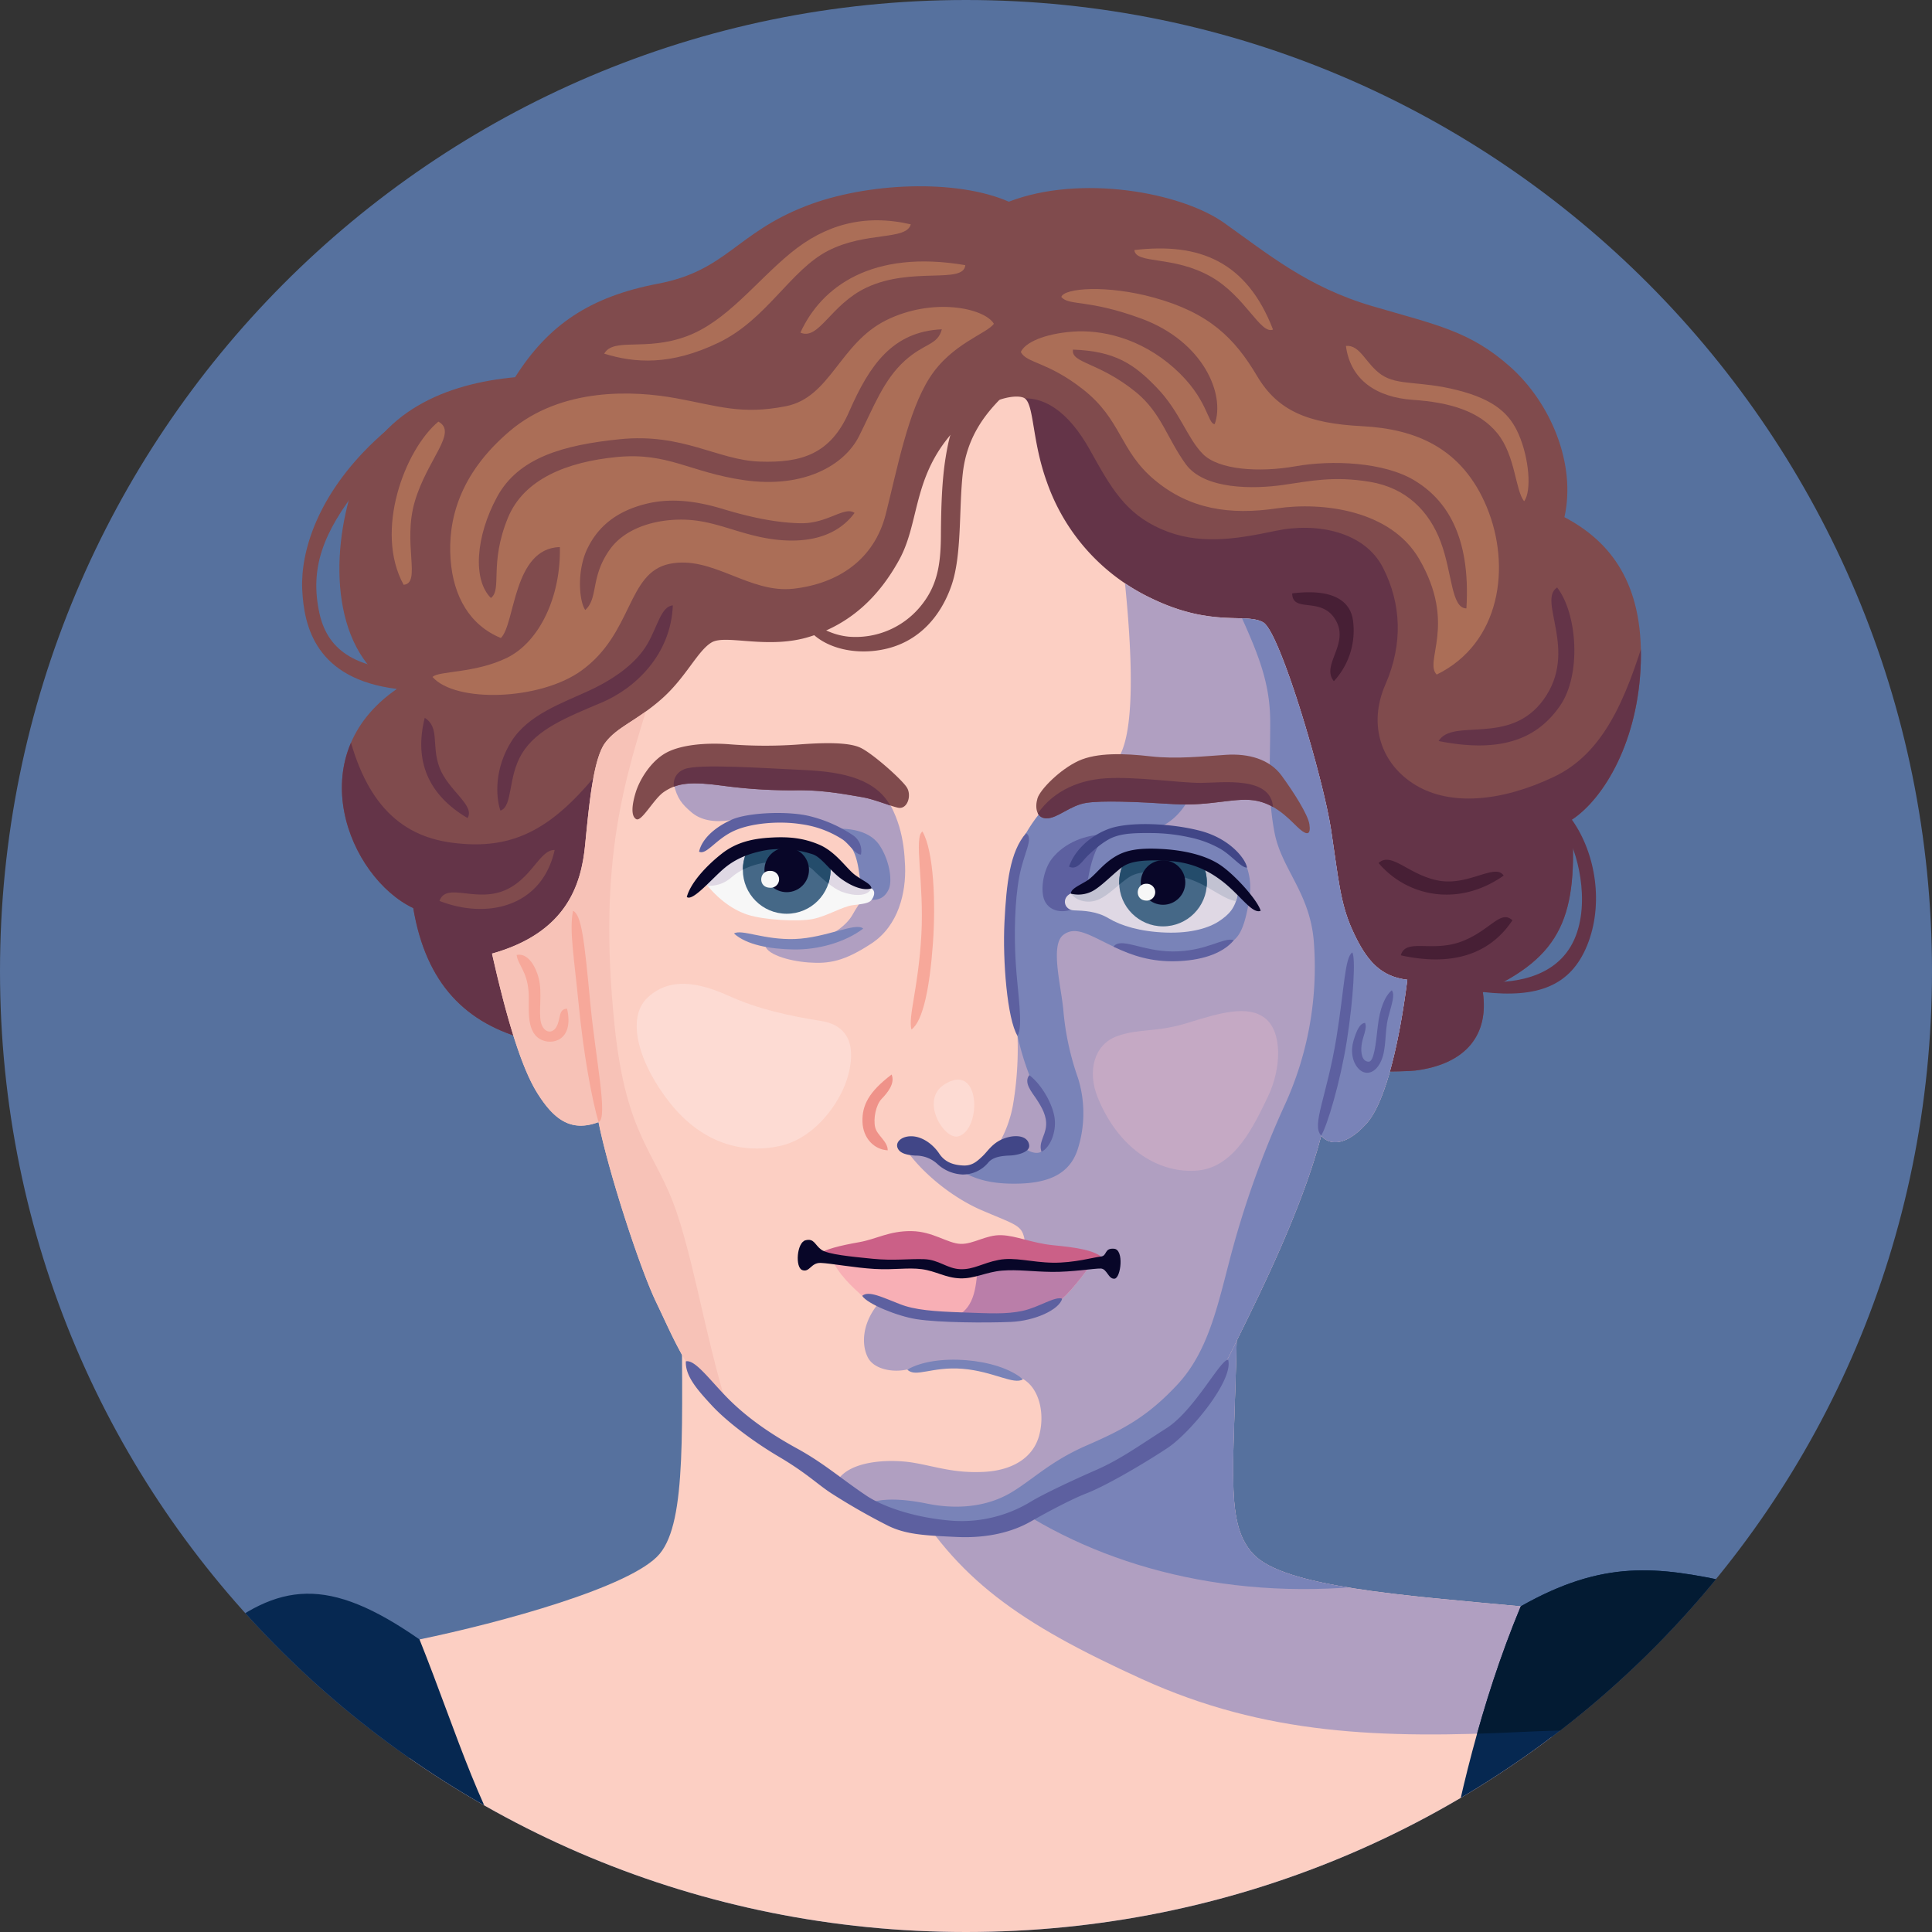 <svg id="Layer_4" data-name="Layer 4" xmlns="http://www.w3.org/2000/svg" viewBox="0 0 700 700"><rect x="0" y="0" width="700" height="700" fill="#333333" stroke="none"/><defs><style>.cls-2{fill:#804b4d}.cls-3{fill:#fccfc3}.cls-4{fill:#062851}.cls-5{fill:#f7f7f7}.cls-6{fill:#dfd8e4}.cls-10{fill:#643448}.cls-11{fill:#ab6e57}.cls-13{fill:#b09fc1}.cls-14{fill:#7983b8}.cls-20{fill:#5d60a0}.cls-21{fill:#471f35}.cls-23{fill:#f7a89a}.cls-26{fill:#414687}.cls-27{fill:#fddbd3}.cls-29{fill:#456887}.cls-30{fill:#244c6b}.cls-31{fill:#080628}</style><clipPath id="clip-path"><path d="M700 351.84C700 546.16 543.3 700 350 700S0 546.16 0 351.84 156.7 0 350 0s350 157.53 350 351.84z" fill="none"/></clipPath><clipPath id="clip-path-2"><path class="cls-2" d="M192 376.92c-23.4-5.87-37.66-20.62-42.27-47.89-23.46-11.22-41.23-55.18-5.94-79.41-23.38-12.71-24.59-47.65-15.74-73.9 9-26.78 33.6-36.73 58.58-39.05 12-18.91 27-29.16 51.8-33.89S266.61 84.52 292 74.65c22-8.56 54.58-9.89 73.52-1.57 25.88-10 62.26-3.48 78 7.67s30.18 23.25 53.53 30.12 35.52 9 50.2 22.1 23.89 35.27 19.57 54.41c16.9 8.88 28.47 24.16 27.68 52.49s-13.21 49.38-25 57.13c2.24 34.49-3.21 49.56-32.24 62.43 2.23 15.13-5.68 26.07-24.49 28.45-16.17 2.04-291.41-3.59-320.77-10.96z"/></clipPath><clipPath id="clip-path-3"><path class="cls-3" d="M247 465c0 52 2 86-8 98s-58 25-87 31c-9 35-6.13 65.92 26 90 44.66 33.47 301 53 348 24s41-81 25-126c-43-4-86-7-97-19s-6.33-32.35-5.67-92.68z"/></clipPath><clipPath id="clip-path-4"><path class="cls-4" d="M193 685c18.5 25 324.83 25.93 331-8 4-22 12-59 27-95 30-17 49.5-14.51 77-8.51s-93 159.5-266.5 154-319.62-105-285-134C101 573 119 571 152 594c14 35 22.5 66 41 91z"/></clipPath><clipPath id="clip-path-5"><path class="cls-3" d="M371.49 144.48c-2.6-2.31-17-.21-28.81 15.21s-9.92 30.53-16.91 43.19-16.85 22.83-32.13 27.72-30.66-.9-35.82 2.17-9.34 12.87-18.42 20.75-15.86 9.87-20.16 15.66-5.84 22.73-7.24 37-6.63 31.7-33.73 39.33c5.17 23 10.57 41.25 16.43 50.57s12 14.29 22.16 10.48c3.44 17.53 15 53.17 21 65.5s12.8 30.19 27.62 40.63a306.69 306.69 0 0 0 34 21c6.5 3.33 21.31 14 28.5 17.06s21.64 4.2 30.1 2 19-9.35 25.42-12.46c8-3.85 25.48-10.37 38.23-18.07s21.11-25.78 27.82-39.45 22.45-45.32 29.15-71.35c3.13 3.9 9.38 3.55 16.47-4.43s12-30.46 14.73-52c-9.62-1.16-14.8-6.71-19.9-18-4.43-9.79-5-18.3-7.75-36.46s-18.37-71.37-24.53-75-18.39 1.89-40.21-8.58a73.39 73.39 0 0 1-38.22-42.34c-5.29-14.61-4.61-27.3-7.8-30.13z"/></clipPath><clipPath id="clip-path-6"><path class="cls-2" d="M325.34 292.64c3.42.76 5.07-4.41 3.22-7.34s-12.39-12.3-16.79-14.38-13.59-1.86-22.64-1.16a166 166 0 0 1-25.19-.12c-8-.58-17.2.12-22.69 3.17s-9.51 9.69-10.92 14.29-1.77 8.59.18 9.69 6.34-7.34 10-9.83c5-3.42 10-3.83 21.81-2.22a183.74 183.74 0 0 0 27.68 1.58c9.18 0 17.77 1.75 22.24 2.48s10.13 3.2 13.1 3.84z"/></clipPath><clipPath id="clip-path-7"><path class="cls-2" d="M379.2 296.5c-3.75 0-4.26-4-3.31-7.22s8.17-10.51 14.87-13.6 16.7-2.72 26.15-1.64 19.3-.05 27.34-.56 15.69 1.52 20.08 7.52 9.56 14.12 10.09 17.66-.6 4.22-3.45 1.79-7.57-8.49-15.23-10.22-16.66 2-30.63 1.11-25.71-1.34-31.53-.45-10.37 5.61-14.38 5.61z"/></clipPath><clipPath id="clip-path-8"><path class="cls-5" d="M254.9 319.06c4.16 5.65 9.85 10.39 16 12.36s18.5 2.59 23.66 1.54 10.79-4.56 14.44-5 5.8-.69 6.69-1.8 1.81-3.2.05-4.28-6-1.47-8.54-3.9-4.94-6.52-7.49-8.3-8.37-3.89-13.3-4.15-15.35.37-21.12 3.54-10.39 9.99-10.39 9.99z"/></clipPath><clipPath id="clip-path-9"><path class="cls-6" d="M388 323.7c-3.49 1.61-2.51 6 1.11 6.14s8.23.28 12.59 2.9 11.37 4.83 20.75 5.15 15.71-1.78 19.25-4.13 5.93-4.74 6.77-10c-5.89-6.3-10.35-10.57-17.85-13.13s-18.07-1.43-22.23-.26-6 3.09-8.93 6-8.12 5.8-11.46 7.33z"/></clipPath></defs><g clip-path="url(#clip-path)"><path d="M700 351.84C700 546.16 543.3 700 350 700S0 546.16 0 351.84 156.7 0 350 0s350 157.53 350 351.84z" fill="#56719e"/><path class="cls-2" d="M192 376.92c-23.4-5.87-37.66-20.62-42.27-47.89-23.46-11.22-41.23-55.18-5.94-79.41-23.38-12.71-24.59-47.65-15.74-73.9 9-26.78 33.6-36.73 58.58-39.05 12-18.91 27-29.16 51.8-33.89S266.61 84.52 292 74.65c22-8.56 54.58-9.89 73.52-1.57 25.88-10 62.26-3.48 78 7.67s30.18 23.25 53.53 30.12 35.52 9 50.2 22.1 23.89 35.27 19.57 54.41c16.9 8.88 28.47 24.16 27.68 52.49s-13.21 49.38-25 57.13c2.24 34.49-3.21 49.56-32.24 62.43 2.23 15.13-5.68 26.07-24.49 28.45-16.17 2.04-291.41-3.59-320.77-10.96z"/><g clip-path="url(#clip-path-2)"><path class="cls-10" d="M368.15 144.64c9.84-1.86 19.12 4.65 26.76 18.4s12.83 23 25.89 28.69 26.11 3.85 41.29.62 32.36.33 39 13.35 7.3 27.6.87 42.29-1.5 29 11 36.5 30.78 6.11 50-3c17.79-8.43 26-27.5 33.5-52.5 6.18-20.6 33.6 33.89 19.52 87.24S564 419.7 508.57 406.85s-121.28-82.32-131.3-134.24-20.27-125.87-9.12-127.97z"/><path class="cls-11" d="M538.7 183.76c-8.91-21.48-25.75-28.35-45.22-29.35s-30.47-5.46-38-18.14c-8.14-13.76-17.35-22.92-37.42-28.45-16.84-4.64-32.53-3.51-33.53-.22 2.83 3.32 9.56.67 29 7.83 22.6 8.33 30.46 27.6 26.57 38.24-2.66-.13-2.36-9.3-14.65-20.27s-26.45-14.05-36.86-13.24-17.22 4-18.73 7.38c2.12 4.11 9.66 3.43 22.5 13.5 14.12 11.08 13.22 22.21 26 32.88s27.38 12.75 44.2 10.28 41.37.69 51.63 18.33c13.8 23.74 1.6 37.13 6.36 41.88 23.13-11.33 27.06-39.16 18.15-60.65zM321.13 116c-16.95 8.39-20.21 28-36.39 31.18s-24.53-.09-39.74-2.88-41.49-4.13-60.36 11.93c-18.49 15.74-22.36 32.56-21.4 46.3s7.11 24.06 18.23 28.63c5.26-5.07 4.33-32.48 21.38-32.95.41 18-7.43 34.34-19.08 40.08s-24.94 4.73-27.06 7c8.36 9.44 38.85 8.52 53.86-2.25 18.88-13.55 16.5-35.53 32-38.74s28.82 10.82 44.94 9 29.24-10.52 33.42-27 8-37.06 15.89-49.42 20.84-16 23.28-19.58c-3.44-5.71-22.01-9.66-38.97-1.3z"/><path class="cls-10" d="M125.46 262.36c6 27 18.41 40.46 38.52 43 21.88 2.79 36.94-4.44 56.28-30.15 21.25-28.24 59 125.18-25.56 120.85s-112.35-73.99-69.24-133.7z"/></g><path class="cls-3" d="M247 465c0 52 2 86-8 98s-58 25-87 31c-9 35-6.13 65.92 26 90 44.66 33.47 301 53 348 24s41-81 25-126c-43-4-86-7-97-19s-6.33-32.35-5.67-92.68z"/><g clip-path="url(#clip-path-3)"><path class="cls-13" d="M328 540c18.54 32.1 41 48 85.67 68.33S500.5 630 552 627.49s88.5 2.5 116 24 33-2 24-50-167.67-135.67-235.67-138.17S307.5 504.49 328 540z"/><path class="cls-14" d="M355.67 537.32c30.63 24.89 76.66 41.34 130.66 38S530.84 453.49 457 452.66 334.33 520 355.67 537.32z"/></g><path class="cls-4" d="M193 685c18.5 25 324.83 25.93 331-8 4-22 12-59 27-95 30-17 49.5-14.51 77-8.51s-93 159.5-266.5 154-319.62-105-285-134C101 573 119 571 152 594c14 35 22.5 66 41 91z"/><g clip-path="url(#clip-path-4)"><path d="M328 540c18.54 32.1 41 48 85.67 68.33S500.5 630 552 627.49s88.5 2.5 116 24 33-2 24-50-167.67-135.67-235.67-138.17S307.5 504.49 328 540z" fill="#031b33"/></g><path class="cls-3" d="M371.49 144.48c-2.6-2.31-17-.21-28.81 15.21s-9.92 30.53-16.91 43.19-16.85 22.83-32.13 27.72-30.66-.9-35.82 2.17-9.34 12.87-18.42 20.75-15.86 9.87-20.16 15.66-5.84 22.73-7.24 37-6.63 31.7-33.73 39.33c5.17 23 10.57 41.25 16.43 50.57s12 14.29 22.16 10.48c3.44 17.53 15 53.17 21 65.5s12.8 30.19 27.62 40.63a306.69 306.69 0 0 0 34 21c6.5 3.33 21.31 14 28.5 17.06s21.64 4.2 30.1 2 19-9.35 25.42-12.46c8-3.85 25.48-10.37 38.23-18.07s21.11-25.78 27.82-39.45 22.45-45.32 29.15-71.35c3.13 3.9 9.38 3.55 16.47-4.43s12-30.46 14.73-52c-9.62-1.16-14.8-6.71-19.9-18-4.43-9.79-5-18.3-7.75-36.46s-18.37-71.37-24.53-75-18.39 1.89-40.21-8.58a73.39 73.39 0 0 1-38.22-42.34c-5.29-14.61-4.61-27.3-7.8-30.13z"/><g clip-path="url(#clip-path-5)"><path d="M236.21 250.69c-9.6 30.88-19.79 60.4-13.54 120.8 4.24 41 15 45.49 22.55 67.91s11.62 53.33 22.73 83.94S227.16 534 199 481.75c-29.26-54.23-36.48-82.64-41.23-172.34-2.09-39.27 91.3-100.11 78.44-58.72z" fill="#f7c2b7"/><path class="cls-13" d="M406.82 204c3.09 27.49 5 59-1.25 70s-27.87 29.28-28.76 46.59-8.51 45.46-8.15 54.65a122.11 122.11 0 0 1-1.61 24.95c-1.18 6.79-4.42 14.63-8.62 18.42s-8.66 6.07-12.43 4.87-6.61-4.68-9-6-7.07-2-9.11-1.47c6.37 9.34 17.6 18.09 27.72 22.45s13.59 5.2 14.93 8.28.78 7.55.78 7.55l-13.46 2.14c-.72 10.81-1.29 18.79-9.63 21.87-7-.19-17.83-.58-29.54-6.52-6.74 7.83-6.48 15.85-4.2 20.14s9.23 5.48 14.3 4.24a87.89 87.89 0 0 1 20.8-2.1c6.16.31 15.08 2.11 21.08 5.59s8 12.76 5.78 20.65-9.65 12.52-20.19 13-16.93-1.87-25-3.28-23.47-1.21-28.05 6.74c-5.4 9.36 34.06 48.47 76.59 45.65s107.38-30.54 121.46-70.87 35.37-117 36.26-147.34S526 256.21 508.94 230.3 403.61 175.5 406.82 204z"/><path class="cls-14" d="M447.41 218.3c7.8 17.09 12.75 28 12.81 43.05s-1.05 27 1.6 40.47 13.22 22 14.28 40.45a119.93 119.93 0 0 1-10.66 58.2 343.2 343.2 0 0 0-19.9 56c-4.57 17.46-8 33.46-19 45.25s-19.86 16.34-32.83 22-19.06 12-27.07 16.89c-8.88 5.38-19.85 6.41-30.75 4.18s-19.93-2-23.44 1.47 13.2 22.37 45.65 21 88.91-22.14 114-55.23 44.64-76.48 50.72-97.53 11.52-35.79 5.93-63.45-34.25-152.69-81.34-132.75z"/><path d="M397.8 397.83c-4.06-9.86-1.25-19.35 6.77-22.34s14.12-1.26 25.84-4.91 21.7-6.54 27.92-1.69 6.11 17.89 1.07 28.41-12 25.47-25.27 26.78-28.33-6.84-36.33-26.25z" fill="#c5a9c4"/><path class="cls-13" d="M317.75 284.41c8.19 10.12 9.82 20 10.18 29.39s-2.27 21.5-12.12 28-15.4 7.47-22.88 6.92-15.7-3.14-15.69-6.48c5.31.61 14.18.06 19.28-1.68s10.27-5.26 12.48-9.32 5.25-7.14 4.75-10.5-1.08-9.09-1.81-11.13-4.69-5.81-9.55-8.73-14.1-5-20.76-5.3-11.22.75-17.1 1.62-10.68-.05-14-2.89-5.25-4.94-6.47-10.51 62.71-12.97 73.69.61z"/><path class="cls-14" d="M300.58 300.45c6.37-.67 14.34.23 18.06 5.77s4.75 13 3.35 16c-1.69 3.59-4.58 4.61-9.51 3.19s-.14-.51-.73-5.38c-.94-7.71-1.38-15.24-11.17-19.58zM451.79 314.28c-1.14-3.46-11.49-10.4-15.44-11.87-3-1.11-10.09-2-16.84-2.38 4.4-1.83 9.41-5.64 12.81-13.92 2.48-6-9.52-6.49-18.34-6.94s-24.73 3.9-29.77 7.81a56.5 56.5 0 0 0-12.45 14.89c-1.85 3.57-3.7 10.32-4.18 16.47s-2.28 18.41-2.21 26.92a202.46 202.46 0 0 0 3.29 30 98.09 98.09 0 0 0 4.28 14.24c1.31 3.74 2.37 6 4.09 8.06a19.1 19.1 0 0 1 3.88 9c.63 3.87-2.51 9.88-3.55 10.66s-3.55.82-6.28-1.32-7.23-2-10.56 1-6.65 6-12.72 7.19c5 2.76 10.26 5 21.12 4.76s18.53-3.39 21.49-12.25a42.68 42.68 0 0 0 .17-26 99.14 99.14 0 0 1-5.27-24.13c-.72-8.88-4.93-23.93-.09-27.71 4.48-3.49 9.53.08 18.23 4.21 3.05 1.45 10.08 2.85 19.56 3.5s21.3-3.61 24.05-5.85 4.05-6.53 5.27-12.83.59-10.06-.54-13.51z"/><path class="cls-20" d="M401.33 302.39c-8-.27-15.7 3.05-20.14 8.66-3.34 4.2-4.56 12.32-2.38 15.92 2.69 4.43 9.21 3.82 12.57.68s1.97-18.78 9.95-25.26z"/></g><path class="cls-2" d="M363.27 143.72c-6.56 6.46-13 14.86-14.44 27.8s-.27 29.53-4.09 40.59-11.53 19.94-23.2 22.85-24.27-.25-29.61-8.28c2.87-2.36 6.35 3.08 15.56 4a30.42 30.42 0 0 0 25.57-10.45c6.39-7.44 7.78-15.12 7.85-26.14s.41-20.16 1.69-28.2c1.48-9.18 3.28-15.1 8.57-20.58s17.9-7.31 12.1-1.59zM309.63 185.84c-6.72 9.09-18 11.08-29.49 9.55s-19.85-6.22-30.09-7-22.8 2-29 10.57c-7.26 10.07-4.16 17.66-9 22.05-2.18-3.06-3.17-14.08.77-22.24s10.77-13.65 21.39-16.25c9.31-2.29 18.78-.81 27.72 1.9s18.58 4.94 27.88 5.16c9.97.28 16.13-6.33 19.82-3.74z"/><path class="cls-2" d="M177.87 216.66c-6.67-6.6-5.53-22.32 2.22-36.61s24.09-18.84 44.46-20.91c22.9-2.33 35.41 7.57 50.65 8.1s25.75-2.7 32.47-18.11c7.38-16.89 15.76-29 33.57-29.82-1.46 5.77-6.26 4.94-13.35 11.33-7.8 7-11.38 16.94-16.67 27.44s-20 19-41.62 15.89c-19.74-2.85-27.52-10.18-46.13-8.38-18.06 1.75-33.68 8-39.43 22-6.86 16.68-2.04 25.94-6.17 29.07z"/><path class="cls-11" d="M158.83 152.76c-12.16 10.15-23.32 39.64-12.58 59.12 6.54-.57-.49-15 4.08-30.32s15.67-24.94 8.5-28.8zM290 120.51c7.63-16.68 26-30.18 59.75-24.44-.62 7-19.4.41-35.79 8.12-13.08 6.17-17.24 19.26-23.96 16.32z"/><path class="cls-11" d="M330 81.28c-16.83-3.88-31 .07-43.59 10.44s-23.15 24.74-37.59 30.11c-15 5.58-26.47.31-29.91 6.31 11.05 3.41 24 4.41 41.47-4s26.05-26.37 39.76-33.35 28.23-3.59 29.86-9.51z"/><path class="cls-2" d="M388.76 126.67c15.24.54 22.18 5.23 30.49 13.92s10.84 18.08 16.55 23.88 20.43 6.8 33.57 4.47 32.12-1.6 43.29 5.23 20.26 19.81 18.65 46.26c-5.5 0-5.1-12.78-9.28-24s-12.51-19.67-25.67-21.85-21.26-.34-31.6 1.14-28.37 1.79-35.15-7.57-8.82-18.47-17.95-26c-13.57-11.07-23.66-10.51-22.9-15.48z"/><path class="cls-11" d="M411 90.6c23.59-2.8 40.72 4.14 50.24 28.81-4.53 1.9-10-12-22.37-19.08-13.67-7.88-27.35-4.49-27.87-9.73zM487.65 125.32c1.6 12.27 11 18.64 24.26 19.55s24 4 30.61 12.12 6.5 20.83 9.71 24.61c2.79-3.71 1.78-15.65-2-24.27-3.17-7.29-8.62-12.55-22.31-16-13.46-3.41-21.49-1.51-27.44-5.58-5.69-3.95-7.58-10.86-12.83-10.43z"/><path class="cls-10" d="M564.18 212.86c7.28 9.39 8.9 31.5 1.05 42.86s-20.42 17.48-44 12.77c5.19-8.5 25.85 1.93 38.07-15.07 12.7-17.63-2.37-35.92 4.88-40.56z"/><path class="cls-21" d="M468.19 215c14.11-1.78 20.91 2.32 22 9.64a27.06 27.06 0 0 1-6.9 22.17c-4.71-5.75 5.44-13.24.87-21.73-5-9.42-15.85-2.62-15.97-10.08zM499.48 312.68c10.15 12 28.71 16.24 45.32 4.57-3-4.66-12.71 3.86-23.62 1.8s-16.98-10.64-21.7-6.37zM507.53 346.13c19.3 4.25 32.58-.83 40.45-12.69-4.3-4-7.94 3.6-18.16 7.58-10.91 4.25-20.46-1.3-22.29 5.11z"/><path class="cls-10" d="M243.78 219.34c-.7 17.74-13.44 30-25.91 35.26s-23.39 9.59-28.74 18.39c-5.23 8.6-3.25 19.14-7.82 20.71-1.79-5.32-2.1-15.42 4-25.11s18.34-13.81 28.24-18.41 17.17-10.33 20.92-16.69 5.04-13.82 9.31-14.15zM169.39 296.4c-14.06-8.33-19.46-20.47-15.5-36.31 5.54 3.39 2.33 10 5.35 18 3.12 8.31 13.03 13.75 10.15 18.31z"/><path class="cls-2" d="M159.23 326.42c17.35 6.79 37.18 2.08 41.73-18.45-5.55-.19-8.53 11.22-19.07 15-10.32 3.68-20.24-3.24-22.66 3.45zM325.34 292.64c3.42.76 5.07-4.41 3.22-7.34s-12.39-12.3-16.79-14.38-13.59-1.86-22.64-1.16a166 166 0 0 1-25.19-.12c-8-.58-17.2.12-22.69 3.17s-9.51 9.69-10.92 14.29-1.77 8.59.18 9.69 6.34-7.34 10-9.83c5-3.42 10-3.83 21.81-2.22a183.74 183.74 0 0 0 27.68 1.58c9.18 0 17.77 1.75 22.24 2.48s10.13 3.2 13.1 3.84z"/><g clip-path="url(#clip-path-6)"><path class="cls-10" d="M323 292.66c-5.25-10.25-17-13-31.67-13.67s-38.33-2.33-43.33-.33-4.67 7.33-2 11 82.25 13.24 77 3z"/></g><path class="cls-23" d="M334.24 301.28c4.06 7.13 4.86 25.61 3.76 40.74s-3.44 27.86-7.77 31c-1.26-4.74 2.53-15.06 3.6-34.36 1.04-18.66-2.83-35.55.41-37.38z"/><path class="cls-14" d="M312.75 336.45c-6.6 5-16.25 7.68-25.09 7.56s-17.27-1.72-21.73-5.79c2.76-1.69 10.89 2.4 22.09 2s22.18-6.22 24.73-3.77z"/><path class="cls-2" d="M379.2 296.5c-3.75 0-4.26-4-3.31-7.22s8.17-10.51 14.87-13.6 16.7-2.72 26.15-1.64 19.3-.05 27.34-.56 15.69 1.52 20.08 7.52 9.56 14.12 10.09 17.66-.6 4.22-3.45 1.79-7.57-8.49-15.23-10.22-16.66 2-30.63 1.11-25.71-1.34-31.53-.45-10.37 5.61-14.38 5.61z"/><g clip-path="url(#clip-path-7)"><path class="cls-10" d="M375 296.32c5.21-8.77 14.67-13.66 25.67-14.33s26.66 1.67 34.33 1.67 25.5-2.67 26.25 8.83c.54 8.32-93.58 16.17-86.25 3.83z"/></g><path class="cls-20" d="M371.76 301.87c-5.85 6.71-7.1 18.16-7.82 32.14s1 35.26 4.72 41.29c2.18-3.39 0-16-.64-26.4s-.36-22.38 1.26-31.14 5.39-14.08 2.48-15.89zM403.45 343c7.06 3.41 13.82 5.48 22.5 5.27s16.76-2.43 21.11-7.62c-3.63-1.29-10 4.16-22.32 4.08-11.17-.1-18.67-5.33-21.29-1.73z"/><path d="M323.05 389.32c-8.24 6.25-10.75 11.13-10.56 17.15s4.33 10.07 9.15 10.31c0-3.33-3.89-5.37-4.57-8.41s.24-8 2.36-10.22 4.96-5.59 3.62-8.83z" fill="#ef9289"/><path class="cls-20" d="M372.94 389.54c4.66 3.58 8.63 10.79 9.2 15.83s-1.7 10.42-4.78 11.93c-1.17-3.23 1.29-5.6 1.64-9.26s-1.52-6.84-3.5-9.86c-1.7-2.59-4.7-5.91-2.56-8.64z"/><path class="cls-26" d="M372.89 415c-.33-3.36-4.55-4.12-8.88-2.59s-6 4.58-8 6.48-3.81 3.56-7.06 3.39-6.45-1-8.66-4.32-5.95-6.06-9.69-6.26-6.11 1.94-5.46 4 3.11 2.79 6.6 3a11.45 11.45 0 0 1 7.86 3 14.29 14.29 0 0 0 9.06 3.84 11.92 11.92 0 0 0 9.36-4.27c1.74-2.17 5.13-2.49 7.89-2.6s7.23-1.21 6.98-3.67z"/><path class="cls-23" d="M187.18 346c.56 3.79 3.71 5.7 4.33 13.24.42 5.26-1.23 14.08 4.12 17.23 4.19 2.47 12.48.64 9.83-11-3.26.09-2.19 3.64-3.85 6.56s-4.85 2-5.66-1.79.54-10.48-.71-15.56-4.24-9.51-8.06-8.68zM216.86 406.57c-2.41-8.3-5.42-24.48-7.17-42.42s-3.46-26.88-2.08-34.15c3.1 1.41 4.12 10.72 6.23 33.11 1.92 20.4 6.6 42.14 3.02 43.46z"/><path class="cls-14" d="M370.63 499.74c-9.12-7.82-31.89-9.48-41.88-3.49 3 3 8.91-1.21 20-.31s18.59 5.96 21.88 3.8z"/><path class="cls-20" d="M504.28 358.79c-2.48 2.07-4.39 6.61-5.1 13.19s-1.41 12.76-3.31 12.7c-2.37-.08-2.9-3.16-2.55-6 .38-3.16 2.15-6 1.26-8.07-1.94.17-3.06 2.78-4.17 6.43s-.51 7.93 2 10.35 6 1.48 8-3 1.26-10.59 2.54-15.62 2.57-8.23 1.33-9.98zM478.7 411.42c2.19-3.55 6.91-19.36 9.27-34.23 2.46-15.56 3.21-30.21 2-32.11-2.77 1.86-2.83 12.87-5.76 30.91-3.48 21.32-9.16 31.74-5.51 35.43z"/><path class="cls-10" d="M569.54 297c8.77 12.34 11.52 30.82 5.51 45.54s-17.92 19.15-37.75 16.89-9.95-4.52-.22-3.77 26.81-.63 33.33-15.31c6.08-13.72.92-32.75-3.51-39s-2.34-11.35 2.64-4.35z"/><path class="cls-27" d="M306.78 391.33c2.87-8.79 3-19.45-9.21-21.4s-23-4.36-33.63-9.15-21.13-6.91-29.26.62-3.05 24.22 8.07 38.22c11.45 14.4 25.87 18.56 39.6 15.64 13.03-2.78 21.71-15.59 24.43-23.93zM347.1 411.74c-5.06 1.22-13.87-13.1-5-18.78 13.42-8.65 13.62 16.72 5 18.78z"/><path class="cls-5" d="M254.9 319.06c4.16 5.65 9.85 10.39 16 12.36s18.5 2.59 23.66 1.54 10.79-4.56 14.44-5 5.8-.69 6.69-1.8 1.81-3.2.05-4.28-6-1.47-8.54-3.9-4.94-6.52-7.49-8.3-8.37-3.89-13.3-4.15-15.35.37-21.12 3.54-10.39 9.99-10.39 9.99z"/><g clip-path="url(#clip-path-8)"><path class="cls-6" d="M254.15 320.83c4.92.58 8.27-.57 11.21-3.22 2.28-2.05 7.51-4.89 14.21-5.29s12.23.14 15.17 3 7 6.5 10 7.68c4.36 1.71 9.71 2 11-1.16s-4.71-13.35-17.33-18.08-27.06-5.35-36.67 1.21-15.2 14.96-7.59 15.86z"/><circle class="cls-29" cx="285.04" cy="315.18" r="15.89"/><path class="cls-30" d="M294.61 302.5a52.81 52.81 0 0 0-14.72-2.34 15.9 15.9 0 0 0-10.72 14.21v.73a26.84 26.84 0 0 1 10.4-2.78c6.71-.4 12.23.14 15.17 3a69 69 0 0 0 5.39 4.8 15.65 15.65 0 0 0 .78-4.13 15.83 15.83 0 0 0-6.3-13.49z"/><circle class="cls-31" cx="285.04" cy="315.18" r="8.07"/><path class="cls-5" d="M279.12 315.54a3.06 3.06 0 1 1-.32 6.09c-4.26-.22-3.8-6.3.32-6.09z"/></g><path class="cls-20" d="M253.29 308.58c.87-4.07 4.89-8.48 11.81-11.59 5.91-2.66 20.92-3.27 28.75-1.16a48.8 48.8 0 0 1 15.31 6.88 6.82 6.82 0 0 1 2.78 6.9c-2 .07-4.26-3.84-6.65-5.45a36.73 36.73 0 0 0-15.05-5.55c-7.85-1.23-17.95-.43-24.19 2.38-6.78 3.06-10.05 8.89-12.76 7.59z"/><path class="cls-31" d="M248.84 325c1.23-4.72 6.48-10.87 12.83-15.82 5.38-4.19 11.49-5.35 17.44-5.7s11.51-.08 17.68 2.55 9.94 8.76 13.11 11.06 5.62 3.1 5.86 4.76c-2.69 1-6.9-.52-10.87-3.36s-7-7.54-10.1-8.85a37.5 37.5 0 0 0-16.4-1.75c-5.48.88-10.85 2.58-15.49 6.3s-11.84 12.57-14.06 10.81z"/><path class="cls-26" d="M387.34 314c2-6 7.91-11.41 14.73-13.8 7.17-2.51 22.16-2 33 .87 11.11 3 16.4 10.57 16.73 13.25-2 .18-5.36-4.19-9.45-6.66a38.41 38.41 0 0 0-11.53-4.31 65.52 65.52 0 0 0-13.73-1.52c-6.26-.05-10.22.15-13.73 1.51s-7.92 5.33-9.63 7.09-3.64 4.94-6.39 3.57z"/><path class="cls-6" d="M388 323.7c-3.49 1.61-2.51 6 1.11 6.14s8.23.28 12.59 2.9 11.37 4.83 20.75 5.15 15.71-1.78 19.25-4.13 5.93-4.74 6.77-10c-5.89-6.3-10.35-10.57-17.85-13.13s-18.07-1.43-22.23-.26-6 3.09-8.93 6-8.12 5.8-11.46 7.33z"/><g clip-path="url(#clip-path-9)"><path d="M450.61 325.83c-2.89 1.51-5.47.14-10.3-2.69s-7.54-4.56-14.86-6.07-12.79-1.67-16.59.92-7 6.13-10.52 7.79c-3.89 1.85-8.38.71-10.35-2.08s1.28-15.61 15.36-20.4 25.43-4.16 37.56 2.68 14.01 17.6 9.7 19.85z" fill="#c2c2d2"/><circle class="cls-29" cx="421.39" cy="319.75" r="15.89"/><path class="cls-30" d="M421.93 303.87a15.89 15.89 0 0 0-16.42 15.34v1.33c1.08-.88 2.18-1.76 3.33-2.55 3.8-2.59 9.28-2.44 16.59-.92a36.14 36.14 0 0 1 11.74 4.26c0-.35.07-.69.08-1a15.89 15.89 0 0 0-15.32-16.46z"/><circle class="cls-31" cx="421.39" cy="319.75" r="8.07"/><path class="cls-5" d="M415.47 320.21a3.05 3.05 0 1 1-.21 6.09c-4.26-.14-3.87-6.22.21-6.09z"/></g><path class="cls-31" d="M456.76 330c-1-3.66-8.9-12.6-14.37-16.41s-13.66-5.59-21.72-6c-9-.49-13.37.7-17.07 3.05-4.71 3-7 6.85-10.18 8.71s-5.37 2.79-5.43 4.43a11 11 0 0 0 9.29-1.82c2.92-2 7-6.19 9.5-7.92s6.17-2.37 12.43-2.3c7.58.1 14.86 1.06 22.84 6.95 6.95 5.02 11.53 12.64 14.71 11.31z"/><path d="M301.34 455.88c2.07 5.58 8.05 10.95 11.05 13.64s13.38 5 18.31 5.89 32.68 2.14 37.44 1.56 12.65-3 16.71-6.42 10.61-12.64 10.61-12.64z" fill="#f8afb5"/><path d="M395.46 457.91l-41.15-.91c-.48 9.23-1.19 16.21-7.22 19.63 8.89.42 18.43.64 21.05.32 4.76-.59 12.65-3 16.71-6.42s10.61-12.62 10.61-12.62z" fill="#ba7ea9"/><path class="cls-20" d="M312.39 469.52c1.85 2.9 12.63 7.33 19.65 8.44 8.09 1.28 25.25 1.38 34.15 1s17.62-4.48 18.66-8.44c-2.68-.93-8.39 3.12-14.31 4.42s-11.92.92-22 .57-17.15-.87-22.48-3c-6.06-2.31-11.34-5.07-13.67-2.99z"/><path d="M296.32 454.54c2.48-1.9 8.08-3.26 15-4.48 6.32-1.12 10.85-4.13 19-4 7.71.11 13 4.45 17.69 4.62s9.25-3.35 14.82-3.15 11 2.88 18.86 3.65 15.36 1.71 18.25 5c-4.94 2.33-13 3.05-19.81 2.81s-13.95-1.15-18.85 0-10.1 3-13.09 2.88-6.5-2.06-9.89-3-8.69-.64-15.69-.55-21.08-1.6-26.29-3.78z" fill="#cb6087"/><path class="cls-31" d="M291.83 449.38c-3.13.81-3.81 9.87-1.13 10.8s3.09-2.73 6.66-2.6 12.22 1.76 19.49 2.18 12-.59 17.13.09 8.6 3.14 13.88 3.32 9.5-2.34 15.23-2.8 10.7.37 18 .46 15.47-1.3 17.75-1.22 2.72 3.93 5 3.68 3.51-10.55-.19-10.85-2.38 2.59-4.81 2.83-9.65 2.34-17.36 2.23-13.78-2.14-19.67-1-9 3.52-13.83 3.35-7.73-3.44-13.15-3.63-11 .62-18.7-.15-16.22-1.56-18.59-3.31-2.54-4.19-5.71-3.38z"/><path class="cls-20" d="M248.5 493.24c-.27 5.33 4.23 10.39 9.49 16.07s14.84 12.94 24 18.36c10.2 6 14.13 10.07 19.14 13.33a231.3 231.3 0 0 0 20.75 11.86c6.52 3.17 13.45 3.48 24.44 4 12 .61 21-2.08 27.16-5.6s14.74-8.07 20.1-10.16c8.08-3.15 22.75-12 29.55-16.55 8-5.34 23.86-24.35 21.86-31.85-2.65-.47-12.17 18.28-22.35 24.77s-16.8 11.33-25.51 15.14S378 541.35 373.61 544a48.24 48.24 0 0 1-28.48 7c-13.3-1-24.93-4.94-31.07-9-9-6-15.47-11.81-25.21-17.15-11.2-6.14-19.45-12.3-25.9-19s-11.24-13.28-14.45-12.61z"/><path class="cls-2" d="M143.81 249.62c-29.31-3.62-33.71-22.49-34.31-36.13s5.5-34 26-53.5c16-15.18 9.12-2.16-5.5 16.5-12.92 16.49-17.86 29.38-14.25 45.75C119 237 130.75 242 147.51 243c12.98.72 10.2 8.34-3.7 6.62z"/></g></svg>